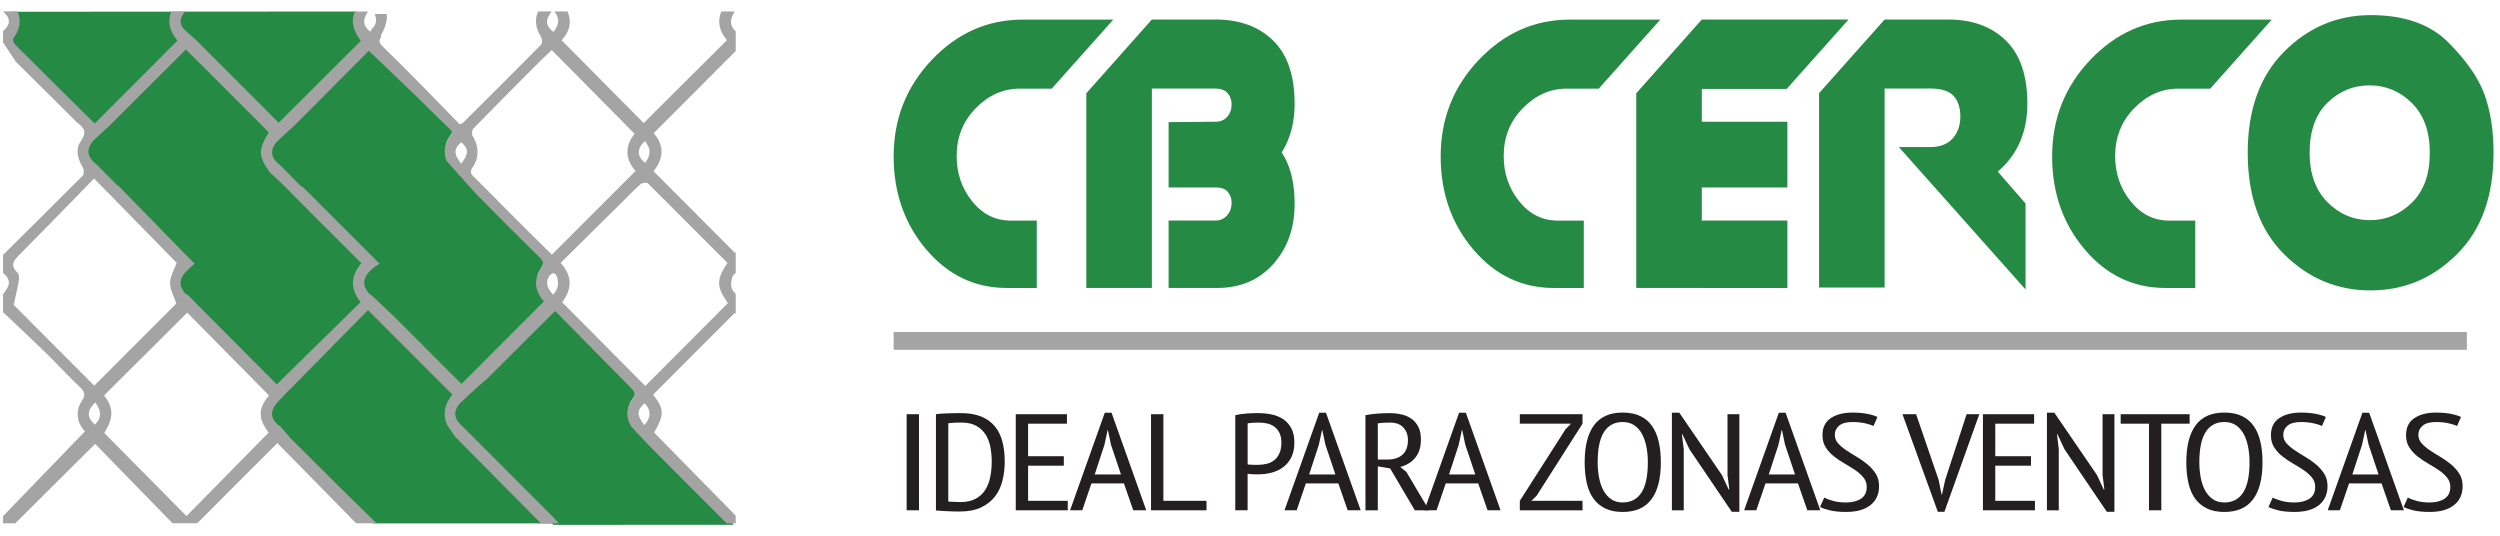<?xml version="1.0" encoding="utf-8"?>
<!-- Generator: Adobe Illustrator 16.0.0, SVG Export Plug-In . SVG Version: 6.00 Build 0)  -->
<!DOCTYPE svg PUBLIC "-//W3C//DTD SVG 1.1//EN" "http://www.w3.org/Graphics/SVG/1.1/DTD/svg11.dtd">
<svg version="1.1" id="Layer_1" xmlns="http://www.w3.org/2000/svg" xmlns:xlink="http://www.w3.org/1999/xlink" x="0px" y="0px"
	 width="275px" height="59px" viewBox="0 0 275 59" enable-background="new 0 0 275 59" xml:space="preserve">
<g>
	<path fill="#258A44" d="M79.959,56.975l-0.102-0.227l-0.126-0.002l-2.46-2.462c-1.972-1.972-3.942-3.94-5.9-5.921
		c-0.058-0.059-0.114-0.109-0.167-0.153l-1.773-1.94c-0.485-0.78-0.433-1.609,0.152-2.398c0.319-0.43,0.549-1.092-0.164-1.813
		c-2.194-2.217-4.381-4.438-6.515-6.605l-1.885-1.916l-0.985-0.611l0.083-0.084l-0.316-0.346c-0.881-0.966-0.977-1.979-0.283-3.009
		c0.455-0.677,0.4-1.248-0.172-1.802c-1.125-1.09-2.231-2.201-3.336-3.312c-1.213-1.217-2.424-2.439-3.644-3.671l-3.229-3.6
		c-0.237-0.743-0.108-1.543,0.346-2.106c0.659-0.818,0.132-1.31-0.184-1.604c-0.679-0.634-1.339-1.291-1.998-1.947
		c-0.442-0.441-0.885-0.882-1.334-1.317c-1.293-1.251-2.591-2.495-3.883-3.733l-1.589-1.521L39.84,4.324l0.098-0.098l-0.251-0.341
		c-0.994-1.349-0.716-1.992-0.436-2.62L1.143,1.294c0.36,0.859,0.17,1.478-0.463,2.303C0.373,3.996,0.678,4.686,0.921,4.928
		C3.305,7.311,5.701,9.68,8.12,12.073l1.531,1.512l0.52,0.604l-0.663,0.627c-0.913,1.01-0.897,2.137,0.032,3.01l0.533,0.584
		l0.052-0.063l2.127,2.149l0.719,0.665l6.132,6.286l0.954,0.964l0.003-0.004l0.246,0.248l-0.66,0.623
		c-0.154,0.17-0.267,0.334-0.343,0.464l-0.103,0.177c-0.378,0.75-0.204,1.372-0.002,1.739c0.118,0.25,0.259,0.466,0.431,0.66
		l0.239,0.156l0.048,0.004c0.029,0.022,0.055,0.041,0.075,0.056l0.399,0.403l-0.006,0.006l7.739,7.771l2.209,2.375l-0.477,0.508
		c-0.484,0.601-0.669,1.207-0.549,1.801c0.16,0.791,0.807,1.26,1.053,1.412l1.129,1.315l0.192,0.188
		c1.086,1.062,2.158,2.136,3.232,3.209c0.637,0.638,1.275,1.275,1.914,1.91c0.778,0.771,1.56,1.537,2.312,2.272l1.922,1.874h19.668
		l0.14,0.148l0.4,0.008L80.3,57.73l0.414-0.002L79.959,56.975z"/>
	<polyline fill="#A3A4A3" points="79.934,57.573 79.937,57.565 79.926,57.565 79.934,57.573 	"/>
	<path fill="#A3A4A3" d="M11.464,47.621c0.197-0.309,0.358-0.6,0.481-0.877C11.822,47.021,11.661,47.313,11.464,47.621"/>
	<path fill="#A3A4A3" d="M1.702,29.756c-0.182-0.232-0.254-0.443-0.25-0.641C1.448,29.313,1.52,29.523,1.702,29.756"/>
	<path fill="#A3A4A3" d="M3.677,35.709c2.189,2.195,4.446,4.459,6.692,6.713C8.123,40.168,5.866,37.904,3.677,35.709"/>
	<path fill="#A3A4A3" d="M10.143,46.413c-0.252-0.296-0.377-0.584-0.373-0.882C9.766,45.829,9.891,46.117,10.143,46.413"/>
	<path fill="#A3A4A3" d="M69.413,46.861L69.413,46.861z"/>
	<path fill="#A3A4A3" d="M69.413,46.861c-0.073-0.118-0.137-0.236-0.191-0.357C69.275,46.625,69.338,46.743,69.413,46.861z"/>
	<path fill="#A3A4A3" d="M38.82,31.063c0.011-0.356,0.095-0.71,0.252-1.062C38.915,30.354,38.831,30.707,38.82,31.063"/>
	<path fill="#A3A4A3" d="M20.701,32.479c0,0-0.056-0.039-0.126-0.095C20.645,32.439,20.701,32.479,20.701,32.479"/>
	<path fill="#A3A4A3" d="M59.506,29.537c-0.315,0.468-0.49,0.938-0.532,1.4C59.016,30.475,59.191,30.006,59.506,29.537"/>
	<path fill="#A3A4A3" d="M48.939,16.988c-0.075-0.703,0.106-1.415,0.556-1.974C49.045,15.573,48.864,16.284,48.939,16.988"/>
	<path fill="#A3A4A3" d="M29.934,16.834c0.035,0.598,0.487,1.02,0.71,1.194C30.42,17.854,29.969,17.433,29.934,16.834"/>
	<path fill="#A3A4A3" d="M30.768,18.117c0,0-0.049-0.03-0.124-0.088C30.719,18.087,30.768,18.117,30.768,18.117"/>
	<path fill="#A3A4A3" d="M52.526,16.816c0.013-0.478-0.088-0.962-0.293-1.408C52.438,15.854,52.54,16.338,52.526,16.816"/>
	<path fill="#A3A4A3" d="M69.464,15.204c-0.297,0.49-0.455,1.001-0.453,1.521C69.009,16.205,69.167,15.694,69.464,15.204"/>
	<path fill="#A3A4A3" d="M70.316,17.067c0.091,0.298,0.309,0.584,0.652,0.848C70.625,17.651,70.407,17.365,70.316,17.067"/>
	<path fill="#A3A4A3" d="M79.3,30.195c-0.149,0.375-0.211,0.711-0.194,1.037C79.089,30.906,79.151,30.57,79.3,30.195"/>
	<path fill="#A3A4A3" d="M70.87,46.771c-0.211-0.277-0.369-0.518-0.473-0.734C70.501,46.254,70.659,46.494,70.87,46.771"/>
	<path fill="#A3A4A3" d="M70.397,46.037c-0.104-0.217-0.154-0.41-0.152-0.594C70.244,45.627,70.293,45.82,70.397,46.037"/>
	<path fill="#A3A4A3" d="M60.185,31.206c-0.023-0.253,0.037-0.521,0.211-0.81C60.222,30.686,60.162,30.953,60.185,31.206"/>
	<path fill="#A3A4A3" d="M61.375,31.328c-0.039,0.375-0.206,0.738-0.549,1.086C61.168,32.066,61.335,31.703,61.375,31.328"/>
	<path fill="#A3A4A3" d="M61.373,30.946c0.014,0.129,0.015,0.256,0.002,0.381C61.388,31.202,61.387,31.075,61.373,30.946"/>
	<path fill="#A3A4A3" d="M69.413,46.861c0.026,0.042,0.047,0.086,0.076,0.128l1.152,1.222l-0.614-0.675L69.413,46.861z"/>
	<path fill="#A3A4A3" d="M69.413,46.861"/>
	<path fill="#A3A4A3" d="M70.027,47.536l-0.614-0.675L70.027,47.536z"/>
	<path fill="#A3A4A3" d="M80.927,3.443c-0.646-0.577-0.696-1.271-0.113-2.179h-1.468c-0.443,1.053-0.262,2.118,0.615,3.152
		c-3.054,3.042-6.087,6.064-9.154,9.119c-2.929-2.954-5.938-5.989-9.029-9.107c0.929-0.991,1.123-2.063,0.653-3.164h-1.442
		c0.585,0.796,0.536,1.399-0.115,2.256c-0.867-0.727-0.935-1.286-0.185-2.256h-1.501c-0.405,0.896-0.263,1.837,0.31,2.765
		c0.137,0.223,0.177,0.723,0.033,0.87c-2.851,2.894-5.736,5.754-8.615,8.619c-0.042,0.042-0.117,0.05-0.36,0.146
		c-1.334-1.37-2.716-2.803-4.115-4.219c-0.006-0.006-0.013-0.013-0.019-0.019c-1.419-1.438-2.84-2.873-4.29-4.279
		c-0.397-0.384-0.523-0.633-0.186-1.141l-0.064-0.077c0.895-1.559,0.648-2.4,0.648-2.4h-1.311c0.298,0.692,0.085,1.174-0.125,1.445
		l-0.003-0.003c-0.01,0.016-0.028,0.037-0.039,0.054c-0.117,0.137-0.223,0.21-0.223,0.21l0.04,0.049
		c-0.048,0.066-0.079,0.12-0.138,0.194c-0.615-0.452-0.809-1.015-0.57-1.633c0.073-0.189,0.183-0.382,0.339-0.581h-0.819h-0.639
		c-0.397,0.892-0.376,1.853,0.644,3.237c-3.031,3.017-6.063,6.036-9.036,8.996c-3.005-3.011-6.027-6.037-9.078-9.093L20.544,3.49
		c-0.185-0.136-0.316-0.284-0.423-0.437c-0.036-0.051-0.079-0.101-0.108-0.153C19.74,2.392,19.86,1.818,20.39,1.264h-1.544
		c-0.444,1.05-0.221,2.147,0.671,3.2c-3.073,3.082-6.095,6.114-9.097,9.125C7.47,10.671,4.559,7.797,1.665,4.905
		c-0.154-0.153-0.288-0.568-0.2-0.683C2.235,3.218,2.338,2.24,1.93,1.264H0.336c0.849,0.73,0.849,1.412,0,2.166v1.243l1.406,2.119
		c2.109,2.09,4.218,4.181,6.327,6.272c0.163,0.161,0.307,0.348,0.49,0.48c0.766,0.553,0.975,1.066,0.339,1.975
		c-0.641,0.916-0.35,1.965,0.222,2.922c0.132,0.222,0.133,0.728-0.024,0.886c-0.382,0.385-0.77,0.763-1.153,1.146
		c-2.525,2.532-5.066,5.049-7.607,7.563v1.969c0.852,0.769,0.852,1.291,0,2.363v1.969c1.551,1.473,3.118,2.931,4.648,4.424
		c1.274,1.244,2.48,2.559,3.768,3.787c0.52,0.496,0.735,0.844,0.261,1.535c-0.778,1.135-0.532,2.474,0.333,3.363
		c-3.005,3.113-6.007,6.223-9.01,9.332v0.786h1.345c2.123-2.11,4.328-4.304,6.557-6.519c0.743-0.738,1.478-1.469,2.228-2.215
		c0.686,0.705,1.4,1.437,2.101,2.155c2.104,2.158,4.246,4.354,6.414,6.578h2.713c2.3-2.304,4.653-4.659,7.003-7.013
		c0.604-0.605,1.208-1.211,1.811-1.813c2.887,2.938,5.789,5.894,8.67,8.826h2.247l-0.84-0.813c-1.023-1.004-2.141-2.092-3.248-3.19
		c-1.717-1.705-3.418-3.429-5.148-5.121l-0.192-0.188l-1.153-1.346c0,0-1.725-0.93-0.441-2.523l0.943-1l1.636-1.654v0.001
		c2.509-2.537,5.008-5.082,7.498-7.616c3.157,3.16,6.189,6.196,9.276,9.285c-0.057,0.07-0.11,0.141-0.161,0.21
		c-0.008,0.013-0.017,0.022-0.025,0.035c-0.047,0.067-0.092,0.134-0.135,0.2c-0.008,0.014-0.016,0.027-0.023,0.039
		c-0.043,0.068-0.083,0.137-0.119,0.205c-0.004,0.006-0.007,0.013-0.01,0.02c-0.036,0.066-0.069,0.135-0.1,0.202
		c-0.003,0.007-0.006,0.014-0.009,0.021c-0.031,0.069-0.058,0.139-0.084,0.207l-0.011,0.032c-0.024,0.069-0.046,0.138-0.065,0.207
		l-0.006,0.021c-0.039,0.146-0.065,0.289-0.081,0.433c0,0.006-0.001,0.013-0.002,0.019c-0.006,0.071-0.011,0.141-0.012,0.213
		c-0.001,0.006-0.001,0.012-0.001,0.018c-0.002,0.139,0.008,0.277,0.027,0.414c0.011,0.082,0.025,0.165,0.043,0.246
		c0.001,0.004,0.002,0.008,0.002,0.011c0.013,0.054,0.027,0.106,0.042,0.16c0.046,0.157,0.105,0.315,0.177,0.471l0.851,1.25
		l0.678,0.688c2.933,2.959,5.861,5.916,8.764,8.847h1.981l-0.579-0.636l-5.081-5.088l-5.082-5.086
		c-0.003,0.002-0.005,0.006-0.008,0.01s-0.005,0.007-0.008,0.011c-0.042-0.053-0.073-0.099-0.111-0.147
		c-0.101-0.099-0.211-0.225-0.305-0.373c-0.047-0.076-0.089-0.155-0.124-0.242c-0.07-0.174-0.11-0.368-0.094-0.584
		c0.008-0.108,0.03-0.221,0.07-0.338c0.078-0.234,0.226-0.487,0.47-0.756l0.999-0.943l1.728-1.559v0.058
		c1.27-1.267,2.541-2.531,3.822-3.808c1.282-1.279,2.575-2.566,3.89-3.877c1.358,1.381,2.747,2.793,4.152,4.219
		c1.404,1.426,2.825,2.867,4.249,4.305c0.095,0.095,0.17,0.189,0.225,0.283c0.054,0.093,0.087,0.187,0.099,0.281
		c0.022,0.191-0.043,0.389-0.206,0.608c-0.089,0.12-0.167,0.242-0.236,0.364c-0.342,0.613-0.424,1.255-0.256,1.871
		c0.034,0.123,0.077,0.244,0.13,0.365c0.054,0.121,0.118,0.24,0.191,0.357l0.614,0.676l0.614,0.674l0.776,0.822
		c2.824,2.857,5.672,5.689,8.51,8.532h0.011h0.99v-0.847c-2.97-3.024-5.951-6.06-8.973-9.137c1.128-1.959,1.126-2.588-0.111-4.166
		c0.485-0.486,0.967-0.97,1.451-1.455c2.537-2.541,5.065-5.074,7.519-7.531l0.114,0.115v-2.231
		c-0.689-0.567-0.553-1.263-0.322-1.956c0.041-0.122,0.202-0.277,0.322-0.311V27.73c-0.028,0.027-0.056,0.055-0.084,0.083
		c-2.84-2.849-5.862-5.879-8.954-8.978c1.095-1.35,1.237-2.822,0.012-4.181c3.021-3.025,6.013-6.02,9.026-9.038V3.443z
		 M70.938,15.525c0.255,0.314,0.414,0.603,0.479,0.889c0.022,0.095,0.033,0.191,0.034,0.286c0.003,0.382-0.16,0.77-0.483,1.215
		c-0.343-0.264-0.561-0.55-0.652-0.848c-0.03-0.1-0.046-0.2-0.048-0.302C70.26,16.358,70.481,15.937,70.938,15.525 M51.836,18.67
		c0.036-0.098,0.098-0.206,0.187-0.328c0.334-0.459,0.489-0.989,0.503-1.526c0.013-0.478-0.088-0.962-0.293-1.408
		c-0.068-0.149-0.148-0.294-0.239-0.432c-0.062-0.095-0.083-0.262-0.07-0.426c0.014-0.163,0.062-0.323,0.14-0.402
		c2.4-2.465,4.829-4.901,7.257-7.338c0.115-0.115,0.232-0.223,0.349-0.335c0.233-0.223,0.46-0.44,0.687-0.651
		c0.113-0.105,0.23-0.213,0.338-0.315c1.505,1.521,3.013,3.046,4.53,4.58c1.517,1.533,3.043,3.076,4.582,4.632
		c-0.129,0.158-0.244,0.319-0.343,0.483c-0.297,0.49-0.455,1.001-0.453,1.52c0.003,0.692,0.288,1.397,0.901,2.081
		c-2.861,2.859-5.709,5.707-8.623,8.621c-0.099,0.098-0.195,0.193-0.292,0.291c-0.097,0.097-0.193,0.193-0.291,0.291
		c-0.43-0.424-0.882-0.866-1.343-1.32c-0.461-0.453-0.931-0.918-1.398-1.385c-0.97-0.971-1.943-1.941-2.911-2.916
		c-0.968-0.974-1.931-1.953-2.911-2.915c-0.2-0.197-0.319-0.357-0.344-0.529C51.788,18.857,51.798,18.769,51.836,18.67
		 M50.143,16.429c0.027-0.087,0.067-0.172,0.119-0.257c0.105-0.171,0.262-0.345,0.471-0.533c0.313,0.28,0.511,0.528,0.591,0.786
		c0.026,0.086,0.04,0.173,0.04,0.263s-0.013,0.183-0.039,0.28c-0.026,0.098-0.066,0.199-0.118,0.307
		c-0.105,0.215-0.264,0.455-0.476,0.731c-0.105-0.138-0.198-0.266-0.276-0.386c-0.158-0.242-0.263-0.453-0.314-0.647
		c-0.026-0.097-0.039-0.191-0.038-0.28C50.103,16.604,50.116,16.516,50.143,16.429 M3.676,35.709
		c-0.729-0.731-1.451-1.455-2.163-2.17c0.107-0.509,0.214-0.984,0.312-1.447c0.098-0.461,0.188-0.909,0.264-1.358
		c0.011-0.06,0.015-0.125,0.013-0.192c-0.004-0.138-0.032-0.283-0.084-0.398c-0.026-0.057-0.059-0.107-0.098-0.145
		c-0.085-0.084-0.158-0.164-0.219-0.242c-0.182-0.233-0.254-0.443-0.249-0.641c0.005-0.218,0.105-0.42,0.254-0.617
		c0.15-0.199,0.348-0.393,0.55-0.598c2.176-2.191,4.34-4.416,6.537-6.668c0.52-0.534,1.032-1.059,1.558-1.597
		c1.567,1.6,3.097,3.164,4.607,4.705c1.509,1.543,2.997,3.063,4.478,4.576c-0.175,0.486-0.485,1.041-0.64,1.614
		c-0.051,0.192-0.085,0.388-0.09,0.581c-0.022,0.732,0.431,1.48,0.691,2.271c-0.469,0.47-0.955,0.955-1.434,1.436
		c-0.48,0.48-0.953,0.954-1.434,1.436c-1.01,1.012-2.027,2.029-3.054,3.057c-1.026,1.027-2.061,2.064-3.107,3.111
		C8.124,40.17,5.865,37.904,3.676,35.709 M10.856,46.159c-0.095,0.185-0.235,0.366-0.419,0.552
		c-0.113-0.101-0.211-0.199-0.295-0.297c-0.252-0.297-0.377-0.586-0.373-0.884c0.006-0.396,0.242-0.81,0.714-1.272
		c0.268,0.392,0.432,0.729,0.494,1.039C11.04,45.605,10.999,45.885,10.856,46.159 M29.168,47.031c0.11,0.18,0.239,0.361,0.386,0.549
		c-0.289,0.295-0.576,0.586-0.863,0.877c-0.287,0.293-0.574,0.584-0.863,0.877c-1.222,1.242-2.437,2.478-3.657,3.717
		c-1.22,1.24-2.444,2.482-3.657,3.716c-3.022-3.054-6.024-6.087-9.05-9.146c0.198-0.309,0.358-0.6,0.481-0.877
		c0.124-0.277,0.21-0.541,0.259-0.796c0.098-0.51,0.047-0.985-0.155-1.466c-0.135-0.32-0.336-0.643-0.605-0.979
		c1.022-1.017,2.04-2.029,3.059-3.045c1.02-1.014,2.041-2.029,3.059-3.043c1.011-1.006,2.026-2.017,3.036-3.021
		c1.462,1.48,2.944,2.982,4.444,4.5c1.5,1.52,3.016,3.055,4.545,4.604c-0.606,0.721-0.909,1.365-0.913,2.019
		C28.671,46.006,28.836,46.498,29.168,47.031 M39.281,32.684c0.108,0.183,0.237,0.365,0.384,0.551
		c-3.062,3.003-6.124,6.006-9.221,9.044c-1.175-1.18-2.378-2.388-3.599-3.614c-1.221-1.227-2.462-2.472-3.712-3.727v-0.001
		l-0.001-0.001c-0.277-0.279-0.554-0.557-0.829-0.833c-0.275-0.276-0.549-0.552-0.829-0.832c0.001-0.001,0.002-0.002,0.002-0.003
		c0.001-0.001,0.002-0.002,0.003-0.004l-0.778-0.785c0,0-0.056-0.039-0.127-0.094c-0.024-0.019-0.042-0.031-0.07-0.055
		c-0.038-0.005-0.075-0.008-0.112-0.012c-0.077-0.087-0.143-0.176-0.202-0.268c-0.058-0.09-0.108-0.184-0.152-0.277
		c-0.095-0.173-0.163-0.374-0.171-0.6c-0.004-0.112,0.007-0.231,0.036-0.355c0.03-0.125,0.079-0.255,0.151-0.391
		c0.004-0.006,0.004-0.014,0.007-0.021c0.005-0.009,0.014-0.02,0.021-0.029c0.007-0.011,0.014-0.021,0.021-0.031
		c0.079-0.133,0.174-0.27,0.303-0.412l0.999-0.943l-0.95-0.955c-0.001,0.002-0.002,0.002-0.003,0.004l-0.003,0.002
		c-0.199-0.203-0.399-0.408-0.598-0.613h-0.001l0,0c-1.14-1.168-2.285-2.342-3.427-3.511c-1.143-1.171-2.283-2.34-3.427-3.512v0.071
		l-2.433-2.459c0,0-0.038-0.024-0.093-0.065c-0.013,0.015-0.021,0.03-0.034,0.045c-0.058-0.071-0.101-0.134-0.151-0.2
		c-0.255-0.237-0.588-0.655-0.558-1.204c0.018-0.33,0.167-0.707,0.541-1.121l0.999-0.942l0.356-0.321l0.355-0.32
		c1.407-1.405,2.824-2.819,4.235-4.227c1.411-1.408,2.817-2.812,4.235-4.226c2.322,2.32,4.595,4.592,6.861,6.857
		c0.755,0.755,1.512,1.512,2.267,2.266c-0.445,0.708-0.722,1.254-0.828,1.754c-0.105,0.499-0.038,0.951,0.206,1.472
		c0.163,0.347,0.404,0.725,0.727,1.167l0.717,0.675l0.717,0.675c0.024,0.021,0.051,0.048,0.076,0.071
		c0.025,0.024,0.05,0.045,0.076,0.072c2.785,2.851,5.626,5.646,8.488,8.504c-0.298,0.351-0.527,0.701-0.684,1.054
		c-0.156,0.352-0.241,0.705-0.252,1.062C38.805,31.598,38.956,32.137,39.281,32.684 M53.016,39.979
		c-0.752,0.752-1.51,1.512-2.254,2.256c-1.205-1.206-2.425-2.427-3.654-3.655c-1.228-1.23-2.465-2.47-3.705-3.709l-1.217-1.15
		l-1.216-1.149c0,0-0.136-0.085-0.298-0.239c-0.145-0.065-0.405-0.524-0.405-0.524c-0.067-0.114-0.116-0.226-0.15-0.337
		c-0.033-0.11-0.051-0.219-0.057-0.323c-0.01-0.212,0.034-0.413,0.113-0.603c0.005-0.012,0.011-0.021,0.015-0.031v-0.002
		c0.199-0.445,0.589-0.819,0.93-1.082c0.255-0.196,0.483-0.33,0.58-0.385c0.033-0.019,0.052-0.028,0.052-0.028
		c-0.001-0.007-0.005-0.015-0.005-0.021l-1.071-1.072l-1.07-1.07c-1.061-1.061-2.134-2.133-3.201-3.2
		c-1.067-1.066-2.129-2.127-3.201-3.199v0.121l-2.433-2.459c0,0-0.05-0.03-0.124-0.088c-0.224-0.174-0.676-0.596-0.711-1.194
		c-0.021-0.362,0.111-0.788,0.54-1.262l0.999-0.943l0.455-0.41l0.455-0.41c1.398-1.405,2.784-2.798,4.151-4.173
		c1.368-1.374,2.717-2.73,4.04-4.059c1.802,1.729,3.631,3.473,5.447,5.231c0.28,0.271,0.555,0.547,0.832,0.821
		c0.829,0.824,1.653,1.652,2.507,2.449c0.088,0.082,0.163,0.153,0.219,0.221c0.057,0.069,0.097,0.134,0.114,0.203
		c0.035,0.137-0.018,0.29-0.197,0.511c-0.45,0.559-0.631,1.271-0.556,1.974c0.025,0.235,0.079,0.468,0.16,0.695l3.296,3.675
		c0.618,0.625,1.221,1.231,1.83,1.845c0.609,0.614,1.224,1.236,1.831,1.844c0.553,0.557,1.115,1.105,1.672,1.658
		c0.556,0.555,1.108,1.113,1.671,1.659c0.199,0.192,0.305,0.368,0.322,0.554c0.016,0.187-0.057,0.383-0.216,0.619
		c-0.315,0.469-0.49,0.938-0.532,1.401c-0.035,0.385,0.022,0.767,0.167,1.137s0.377,0.731,0.693,1.077
		C57.545,35.443,55.271,37.721,53.016,39.979 M60.827,32.414c-0.203-0.24-0.38-0.474-0.497-0.715
		c-0.039-0.08-0.072-0.16-0.096-0.242s-0.042-0.166-0.049-0.25c-0.023-0.254,0.037-0.521,0.212-0.81
		c0.049-0.082,0.128-0.163,0.217-0.228c0.089-0.063,0.188-0.109,0.279-0.123c0.104-0.017,0.312,0.219,0.363,0.377
		c0.059,0.177,0.099,0.352,0.117,0.522c0.014,0.129,0.015,0.257,0.002,0.382C61.335,31.705,61.169,32.066,60.827,32.414
		 M70.871,46.771c-0.212-0.277-0.369-0.518-0.473-0.734s-0.154-0.41-0.152-0.594c0.003-0.184,0.058-0.355,0.167-0.533
		c0.108-0.177,0.269-0.357,0.483-0.554c0.369,0.367,0.555,0.761,0.553,1.168C71.446,45.93,71.255,46.351,70.871,46.771
		 M75.648,24.547c1.457,1.459,2.92,2.914,4.373,4.373c-0.168,0.242-0.311,0.467-0.431,0.679c-0.119,0.211-0.216,0.407-0.291,0.596
		c-0.149,0.375-0.211,0.711-0.194,1.038c0.033,0.654,0.379,1.273,0.963,2.105c-1.265,1.27-2.532,2.541-3.799,3.813
		s-2.534,2.543-3.799,3.813c-0.248,0.248-0.496,0.498-0.744,0.746c-0.248,0.25-0.496,0.498-0.744,0.748
		c-1.54-1.553-3.06-3.084-4.579-4.615c-1.519-1.529-3.036-3.057-4.569-4.603c0.256-0.334,0.461-0.676,0.603-1.024
		c0.141-0.35,0.219-0.707,0.221-1.067c0.004-0.726-0.294-1.472-0.992-2.228c0.158-0.158,0.313-0.311,0.471-0.467
		c1.071-1.059,2.128-2.104,3.19-3.154c1.063-1.051,2.131-2.106,3.19-3.153c0.652-0.644,1.282-1.312,1.972-1.911
		c0.166-0.145,0.658-0.186,0.787-0.059C72.744,21.625,74.192,23.088,75.648,24.547"/>
</g>
<g>
	<rect x="98.302" y="36.526" fill="#A3A4A3" width="173.053" height="1.952"/>
	<rect x="99.731" y="45.563" fill="#231F20" width="1.358" height="10.569"/>
	<path fill="#231F20" d="M102.955,45.563c0.193-0.03,0.406-0.054,0.642-0.067c0.235-0.016,0.473-0.025,0.714-0.03
		c0.242-0.006,0.48-0.011,0.716-0.017c0.235-0.005,0.455-0.007,0.661-0.007c0.88,0,1.629,0.126,2.245,0.378
		c0.615,0.252,1.116,0.611,1.501,1.079c0.387,0.468,0.664,1.03,0.833,1.684c0.168,0.654,0.254,1.384,0.254,2.189
		c0,0.726-0.083,1.42-0.246,2.085c-0.162,0.663-0.437,1.247-0.823,1.75c-0.386,0.504-0.896,0.906-1.53,1.209
		c-0.633,0.301-1.427,0.453-2.379,0.453c-0.157,0-0.357-0.003-0.597-0.008c-0.242-0.006-0.493-0.017-0.751-0.03
		c-0.26-0.016-0.502-0.028-0.725-0.038c-0.224-0.011-0.396-0.025-0.515-0.044V45.563z M105.76,46.484h-0.389
		c-0.139,0-0.274,0.006-0.407,0.016c-0.132,0.009-0.257,0.021-0.372,0.03c-0.115,0.01-0.207,0.02-0.28,0.03v8.606
		c0.049,0.01,0.137,0.018,0.263,0.021c0.126,0.005,0.26,0.011,0.398,0.017c0.139,0.004,0.272,0.01,0.398,0.014
		c0.126,0.006,0.22,0.008,0.28,0.008c0.664,0,1.219-0.121,1.666-0.362c0.446-0.241,0.798-0.565,1.058-0.975
		c0.26-0.407,0.443-0.88,0.552-1.417c0.108-0.54,0.163-1.111,0.163-1.715c0-0.533-0.048-1.059-0.145-1.571
		c-0.096-0.514-0.27-0.969-0.516-1.365c-0.249-0.397-0.586-0.72-1.014-0.968C106.987,46.608,106.435,46.484,105.76,46.484"/>
	<polygon fill="#231F20" points="111.734,45.563 117.364,45.563 117.364,46.605 113.091,46.605 113.091,50.183 117.02,50.183 
		117.02,51.227 113.091,51.227 113.091,55.091 117.454,55.091 117.454,56.133 111.734,56.133 	"/>
	<path fill="#231F20" d="M123.63,53.174h-3.573l-1.01,2.959h-1.34l3.82-10.735h0.742l3.819,10.735h-1.43L123.63,53.174z
		 M120.419,52.191h2.887l-1.101-3.28l-0.333-1.595h-0.037l-0.351,1.625L120.419,52.191z"/>
	<polygon fill="#231F20" points="132.714,56.133 126.614,56.133 126.614,45.563 127.972,45.563 127.972,55.091 132.714,55.091 	"/>
	<path fill="#231F20" d="M135.882,45.67c0.386-0.092,0.797-0.151,1.231-0.183c0.435-0.03,0.863-0.045,1.285-0.045
		c0.483,0,0.959,0.045,1.43,0.136c0.471,0.092,0.896,0.258,1.275,0.499c0.383,0.24,0.689,0.573,0.924,0.996
		c0.236,0.422,0.354,0.96,0.354,1.616c0,0.635-0.111,1.173-0.336,1.615c-0.223,0.442-0.518,0.803-0.885,1.079
		c-0.369,0.276-0.791,0.478-1.27,0.604c-0.475,0.126-0.969,0.189-1.475,0.189h-0.235c-0.109,0-0.224-0.004-0.344-0.008
		c-0.121-0.005-0.238-0.014-0.354-0.022c-0.114-0.01-0.195-0.021-0.243-0.031v4.017h-1.358V45.67z M138.471,46.484
		c-0.242,0-0.474,0.008-0.698,0.022c-0.224,0.016-0.401,0.038-0.533,0.067v4.501c0.048,0.02,0.123,0.032,0.225,0.038
		c0.103,0.005,0.209,0.01,0.317,0.014c0.109,0.005,0.215,0.008,0.317,0.008h0.227c0.337,0,0.664-0.034,0.977-0.106
		c0.314-0.069,0.592-0.198,0.834-0.385c0.24-0.185,0.436-0.437,0.588-0.755c0.15-0.317,0.227-0.717,0.227-1.199
		c0-0.423-0.07-0.775-0.209-1.057c-0.139-0.283-0.318-0.51-0.543-0.68c-0.223-0.171-0.484-0.293-0.787-0.363
		C139.11,46.521,138.797,46.484,138.471,46.484"/>
	<path fill="#231F20" d="M147.218,53.174h-3.575l-1.008,2.959h-1.34l3.82-10.735h0.741l3.82,10.735h-1.43L147.218,53.174z
		 M144.006,52.191h2.888l-1.102-3.28l-0.333-1.595h-0.037l-0.352,1.625L144.006,52.191z"/>
	<path fill="#231F20" d="M150.2,45.67c0.398-0.082,0.838-0.139,1.313-0.174c0.479-0.036,0.914-0.053,1.314-0.053
		c0.469,0,0.916,0.048,1.338,0.143c0.422,0.096,0.791,0.257,1.105,0.484c0.313,0.226,0.563,0.521,0.75,0.889
		c0.188,0.369,0.281,0.829,0.281,1.384c0,0.836-0.207,1.503-0.625,2.008c-0.416,0.502-0.969,0.841-1.656,1.011l0.688,0.56
		l2.498,4.212h-1.574l-2.715-4.604l-1.357-0.228v4.832H150.2V45.67z M151.56,50.546h1.086c0.688,0,1.23-0.175,1.629-0.528
		c0.398-0.352,0.598-0.892,0.598-1.615c0-0.553-0.166-1.012-0.498-1.373c-0.332-0.363-0.824-0.545-1.475-0.545
		c-0.242,0-0.492,0.008-0.752,0.022c-0.26,0.016-0.455,0.038-0.588,0.067V50.546z"/>
	<path fill="#231F20" d="M162.604,53.174h-3.572l-1.01,2.959h-1.34l3.818-10.735h0.744l3.818,10.735h-1.43L162.604,53.174z
		 M159.394,52.191h2.887l-1.102-3.28l-0.334-1.595h-0.037l-0.35,1.625L159.394,52.191z"/>
	<polygon fill="#231F20" points="167.181,55.091 172.214,47.209 172.812,46.605 167.181,46.605 167.181,45.563 174.077,45.563 
		174.077,46.605 169.028,54.533 168.448,55.091 174.077,55.091 174.077,56.133 167.181,56.133 	"/>
	<path fill="#231F20" d="M174.313,50.849c0-1.793,0.344-3.149,1.033-4.078c0.688-0.925,1.736-1.388,3.148-1.388
		c0.762,0,1.406,0.128,1.938,0.385c0.531,0.256,0.963,0.62,1.295,1.095c0.332,0.473,0.576,1.047,0.732,1.721
		c0.158,0.675,0.234,1.43,0.234,2.266c0,1.792-0.346,3.149-1.039,4.077c-0.695,0.926-1.748,1.389-3.16,1.389
		c-0.748,0-1.389-0.128-1.918-0.385c-0.531-0.257-0.967-0.623-1.305-1.096c-0.338-0.474-0.582-1.047-0.732-1.721
		C174.39,52.438,174.313,51.685,174.313,50.849 M175.743,50.849c0,0.594,0.053,1.157,0.154,1.689
		c0.104,0.534,0.262,1.004,0.48,1.405c0.217,0.403,0.5,0.727,0.852,0.967c0.35,0.24,0.771,0.362,1.266,0.362
		c0.906,0,1.594-0.362,2.064-1.087s0.705-1.838,0.705-3.337c0-0.584-0.051-1.143-0.154-1.677c-0.102-0.533-0.262-1.004-0.479-1.411
		c-0.217-0.409-0.502-0.733-0.852-0.974c-0.35-0.241-0.777-0.363-1.285-0.363c-0.893,0-1.576,0.363-2.047,1.088
		C175.979,48.236,175.743,49.349,175.743,50.849"/>
	<polygon fill="#231F20" points="185.845,49.429 185.065,47.768 185.011,47.768 185.212,49.429 185.212,56.133 183.909,56.133 
		183.909,45.397 184.722,45.397 189.411,52.252 190.153,53.838 190.226,53.838 190.026,52.252 190.026,45.563 191.331,45.563 
		191.331,56.3 190.497,56.3 	"/>
	<path fill="#231F20" d="M197.776,53.174h-3.572l-1.01,2.959h-1.34l3.82-10.735h0.742l3.818,10.735h-1.428L197.776,53.174z
		 M194.565,52.191h2.887l-1.1-3.28l-0.334-1.595h-0.037l-0.352,1.625L194.565,52.191z"/>
	<path fill="#231F20" d="M200.671,54.729c0.229,0.131,0.551,0.255,0.967,0.37c0.418,0.116,0.891,0.174,1.422,0.174
		c0.676,0,1.225-0.138,1.648-0.416c0.422-0.277,0.633-0.71,0.633-1.306c0-0.393-0.121-0.733-0.361-1.026
		c-0.242-0.293-0.543-0.562-0.904-0.808c-0.363-0.247-0.752-0.488-1.168-0.727c-0.418-0.235-0.807-0.497-1.168-0.783
		c-0.363-0.287-0.664-0.616-0.906-0.989c-0.24-0.372-0.361-0.82-0.361-1.344c0-0.846,0.305-1.473,0.914-1.88
		c0.609-0.408,1.402-0.61,2.381-0.61c0.602,0,1.141,0.044,1.611,0.134c0.469,0.092,0.85,0.207,1.141,0.348l-0.436,0.997
		c-0.217-0.111-0.527-0.212-0.932-0.302c-0.404-0.091-0.873-0.137-1.404-0.137c-0.65,0-1.133,0.135-1.447,0.4
		c-0.314,0.268-0.471,0.602-0.471,1.003c0,0.354,0.119,0.666,0.361,0.937c0.242,0.272,0.543,0.53,0.906,0.771
		c0.361,0.24,0.752,0.485,1.168,0.731c0.416,0.247,0.805,0.521,1.166,0.823c0.363,0.302,0.664,0.645,0.906,1.026
		c0.242,0.383,0.361,0.837,0.361,1.358c0,0.886-0.313,1.582-0.941,2.085c-0.627,0.503-1.516,0.755-2.66,0.755
		c-0.725,0-1.318-0.056-1.783-0.165c-0.465-0.112-0.834-0.239-1.113-0.379L200.671,54.729z"/>
	<polygon fill="#231F20" points="213.253,52.796 213.577,54.411 213.614,54.411 213.978,52.767 216.329,45.563 217.724,45.563 
		213.886,56.3 213.161,56.3 209.271,45.563 210.772,45.563 	"/>
	<polygon fill="#231F20" points="218.122,45.563 223.753,45.563 223.753,46.605 219.479,46.605 219.479,50.183 223.409,50.183 
		223.409,51.227 219.479,51.227 219.479,55.091 223.843,55.091 223.843,56.133 218.122,56.133 	"/>
	<polygon fill="#231F20" points="227.101,49.429 226.323,47.768 226.269,47.768 226.466,49.429 226.466,56.133 225.163,56.133 
		225.163,45.397 225.978,45.397 230.667,52.252 231.409,53.838 231.481,53.838 231.282,52.252 231.282,45.563 232.587,45.563 
		232.587,56.3 231.753,56.3 	"/>
	<polygon fill="#231F20" points="240.858,46.605 237.745,46.605 237.745,56.133 236.388,56.133 236.388,46.605 233.274,46.605 
		233.274,45.563 240.858,45.563 	"/>
	<path fill="#231F20" d="M240.495,50.849c0-1.793,0.346-3.149,1.033-4.078c0.689-0.925,1.738-1.388,3.15-1.388
		c0.76,0,1.406,0.128,1.938,0.385c0.531,0.256,0.961,0.62,1.293,1.095c0.332,0.473,0.576,1.047,0.734,1.721
		c0.156,0.675,0.234,1.43,0.234,2.266c0,1.792-0.348,3.149-1.041,4.077c-0.693,0.926-1.746,1.389-3.158,1.389
		c-0.748,0-1.389-0.128-1.92-0.385s-0.965-0.623-1.303-1.096c-0.338-0.474-0.582-1.047-0.732-1.721
		C240.571,52.438,240.495,51.685,240.495,50.849 M241.927,50.849c0,0.594,0.053,1.157,0.154,1.689
		c0.102,0.534,0.262,1.004,0.48,1.405c0.217,0.403,0.498,0.727,0.85,0.967s0.773,0.362,1.268,0.362c0.906,0,1.594-0.362,2.063-1.087
		c0.473-0.725,0.707-1.838,0.707-3.337c0-0.584-0.051-1.143-0.154-1.677c-0.102-0.533-0.262-1.004-0.479-1.411
		c-0.219-0.409-0.502-0.733-0.852-0.974c-0.35-0.241-0.779-0.363-1.285-0.363c-0.895,0-1.576,0.363-2.047,1.088
		S241.927,49.349,241.927,50.849"/>
	<path fill="#231F20" d="M250.001,54.729c0.229,0.131,0.553,0.255,0.969,0.37c0.416,0.116,0.889,0.174,1.42,0.174
		c0.676,0,1.227-0.138,1.648-0.416c0.422-0.277,0.633-0.71,0.633-1.306c0-0.393-0.121-0.733-0.361-1.026
		c-0.242-0.293-0.543-0.562-0.906-0.808c-0.361-0.247-0.75-0.488-1.168-0.727c-0.416-0.235-0.805-0.497-1.168-0.783
		c-0.361-0.287-0.662-0.616-0.904-0.989c-0.242-0.372-0.361-0.82-0.361-1.344c0-0.846,0.305-1.473,0.914-1.88
		c0.609-0.408,1.402-0.61,2.381-0.61c0.604,0,1.141,0.044,1.609,0.134c0.473,0.092,0.852,0.207,1.141,0.348l-0.434,0.997
		c-0.217-0.111-0.527-0.212-0.932-0.302c-0.404-0.091-0.873-0.137-1.404-0.137c-0.65,0-1.135,0.135-1.447,0.4
		c-0.314,0.268-0.471,0.602-0.471,1.003c0,0.354,0.121,0.666,0.361,0.937c0.242,0.272,0.545,0.53,0.906,0.771
		c0.361,0.24,0.75,0.485,1.168,0.731c0.416,0.247,0.805,0.521,1.168,0.823c0.361,0.302,0.662,0.645,0.904,1.026
		c0.24,0.383,0.361,0.837,0.361,1.358c0,0.886-0.314,1.582-0.941,2.085s-1.516,0.755-2.66,0.755c-0.725,0-1.32-0.056-1.783-0.165
		c-0.465-0.112-0.836-0.239-1.113-0.379L250.001,54.729z"/>
	<path fill="#231F20" d="M261.97,53.174h-3.572l-1.012,2.959h-1.338l3.818-10.735h0.742l3.82,10.735h-1.43L261.97,53.174z
		 M258.757,52.191h2.887l-1.1-3.28l-0.334-1.595h-0.037l-0.352,1.625L258.757,52.191z"/>
	<path fill="#231F20" d="M264.862,54.729c0.229,0.131,0.553,0.255,0.969,0.37c0.416,0.116,0.889,0.174,1.42,0.174
		c0.676,0,1.227-0.138,1.648-0.416c0.422-0.277,0.635-0.71,0.635-1.306c0-0.393-0.123-0.733-0.363-1.026s-0.543-0.562-0.904-0.808
		c-0.363-0.247-0.752-0.488-1.168-0.727c-0.418-0.235-0.807-0.497-1.168-0.783c-0.363-0.287-0.664-0.616-0.904-0.989
		c-0.242-0.372-0.363-0.82-0.363-1.344c0-0.846,0.305-1.473,0.914-1.88c0.609-0.408,1.402-0.61,2.381-0.61
		c0.604,0,1.141,0.044,1.611,0.134c0.471,0.092,0.852,0.207,1.141,0.348l-0.436,0.997c-0.217-0.111-0.527-0.212-0.932-0.302
		c-0.404-0.091-0.873-0.137-1.404-0.137c-0.65,0-1.133,0.135-1.447,0.4c-0.314,0.268-0.471,0.602-0.471,1.003
		c0,0.354,0.121,0.666,0.361,0.937c0.242,0.272,0.545,0.53,0.906,0.771c0.361,0.24,0.752,0.485,1.168,0.731
		c0.416,0.247,0.805,0.521,1.168,0.823c0.361,0.302,0.662,0.645,0.906,1.026c0.24,0.383,0.359,0.837,0.359,1.358
		c0,0.886-0.313,1.582-0.941,2.085c-0.627,0.503-1.514,0.755-2.66,0.755c-0.725,0-1.318-0.056-1.783-0.165
		c-0.465-0.112-0.836-0.239-1.113-0.379L264.862,54.729z"/>
	<path fill="#258A44" d="M114.046,24.262v7.415h-3.286c-3.525,0-6.483-1.413-8.874-4.236c-2.39-2.824-3.585-6.236-3.585-10.231
		c0-4.146,1.402-7.69,4.206-10.636c2.805-2.944,6.13-4.416,9.976-4.416h9.975l-6.771,7.593h-3.525c-1.816,0-3.425,0.717-4.828,2.147
		c-1.402,1.432-2.102,3.187-2.102,5.267c0,1.9,0.566,3.557,1.702,4.975c1.135,1.417,2.543,2.123,4.227,2.123H114.046z"/>
	<path fill="#258A44" d="M119.494,10.261l7.21-8.115v29.53h-7.21V10.261z M133.676,2.146c2.67,0,4.793,0.771,6.369,2.315
		s2.363,3.858,2.363,6.945c0,2.639-0.781,4.833-2.344,6.587c-1.562,1.753-3.625,2.63-6.189,2.63h-5.328v-7.189l5.198-0.044
		c0.51,0,0.926-0.183,1.248-0.548c0.323-0.364,0.484-0.821,0.484-1.368c0-0.486-0.147-0.897-0.442-1.232
		c-0.295-0.334-0.739-0.502-1.329-0.502h-7.002V2.146H133.676z M133.676,13.39c2.67,0,4.793,0.75,6.369,2.252
		s2.363,3.769,2.363,6.801c0,2.642-0.781,4.841-2.344,6.597c-1.562,1.757-3.625,2.636-6.189,2.636h-5.328v-7.415h5.168
		c0.506,0,0.927-0.188,1.263-0.567c0.332-0.379,0.5-0.842,0.5-1.387c0-0.455-0.134-0.849-0.401-1.182
		c-0.267-0.334-0.708-0.501-1.321-0.501h-5.208v-7.189L133.676,13.39z"/>
	<path fill="#258A44" d="M174.218,24.262v7.415h-3.285c-3.525,0-6.484-1.413-8.875-4.236c-2.391-2.824-3.584-6.236-3.584-10.231
		c0-4.146,1.402-7.69,4.207-10.636c2.803-2.944,6.129-4.416,9.975-4.416h9.975l-6.77,7.593h-3.525c-1.818,0-3.426,0.717-4.828,2.147
		c-1.402,1.432-2.102,3.187-2.102,5.267c0,1.9,0.566,3.557,1.701,4.975c1.135,1.417,2.545,2.123,4.227,2.123H174.218z"/>
	<path fill="#258A44" d="M179.985,10.261l7.213-8.115v7.618v21.912h-7.213V10.261z M184.794,13.39h11.818v7.233h-9.414
		L184.794,13.39z M185.194,24.262h11.418v7.415h-9.414L185.194,24.262z M185.394,9.784l1.805-7.638h16.143l-6.809,7.638H185.394z"/>
	<path fill="#258A44" d="M200.097,10.249l7.211-8.103v29.485h-7.211V10.249z M214.278,2.146c2.67,0,4.793,0.771,6.369,2.315
		s2.363,3.858,2.363,6.945c0,2.639-0.779,4.833-2.344,6.587c-1.561,1.753-3.625,2.63-6.189,2.63c-1.121,0-1.682-0.119-1.682-0.359
		l0.16-0.181l0.441-0.224l-4.287-3.64l3.244-0.045c1.068,0,1.883-0.317,2.445-0.951c0.561-0.635,0.84-1.435,0.84-2.402
		c0-0.967-0.248-1.722-0.74-2.267c-0.494-0.543-1.342-0.816-2.545-0.816h-5.047V2.146H214.278z M222.812,31.844L208.87,16.174h8.533
		l5.408,6.214V31.844z"/>
	<path fill="#258A44" d="M241.479,24.262v7.415h-3.285c-3.525,0-6.482-1.413-8.873-4.236c-2.391-2.824-3.586-6.236-3.586-10.231
		c0-4.146,1.402-7.69,4.207-10.636c2.803-2.944,6.129-4.416,9.975-4.416h9.975l-6.77,7.593h-3.525c-1.816,0-3.426,0.717-4.828,2.147
		c-1.402,1.432-2.102,3.187-2.102,5.267c0,1.9,0.566,3.557,1.701,4.975c1.135,1.417,2.545,2.123,4.227,2.123H241.479z"/>
	<path fill="#258A44" d="M274.29,16.804c0,4.763-1.336,8.478-4.008,11.142c-2.67,2.667-5.848,4-9.533,4
		c-3.66,0-6.824-1.325-9.496-3.978c-2.67-2.65-4.004-6.372-4.004-11.164c0-4.732,1.334-8.438,4.004-11.12
		c2.672-2.68,5.85-4.021,9.535-4.021s6.523,0.997,8.514,2.988c1.99,1.992,3.318,3.901,3.986,5.729
		C273.956,12.206,274.29,14.349,274.29,16.804 M254.058,16.804c0,2.308,0.656,4.119,1.963,5.436c1.311,1.32,2.871,1.978,4.688,1.978
		c1.764,0,3.299-0.645,4.607-1.933c1.309-1.287,1.963-3.114,1.963-5.481c0-2.336-0.654-4.156-1.963-5.458s-2.871-1.955-4.686-1.955
		c-1.764,0-3.299,0.637-4.609,1.91C254.714,12.574,254.058,14.408,254.058,16.804"/>
</g>
</svg>
